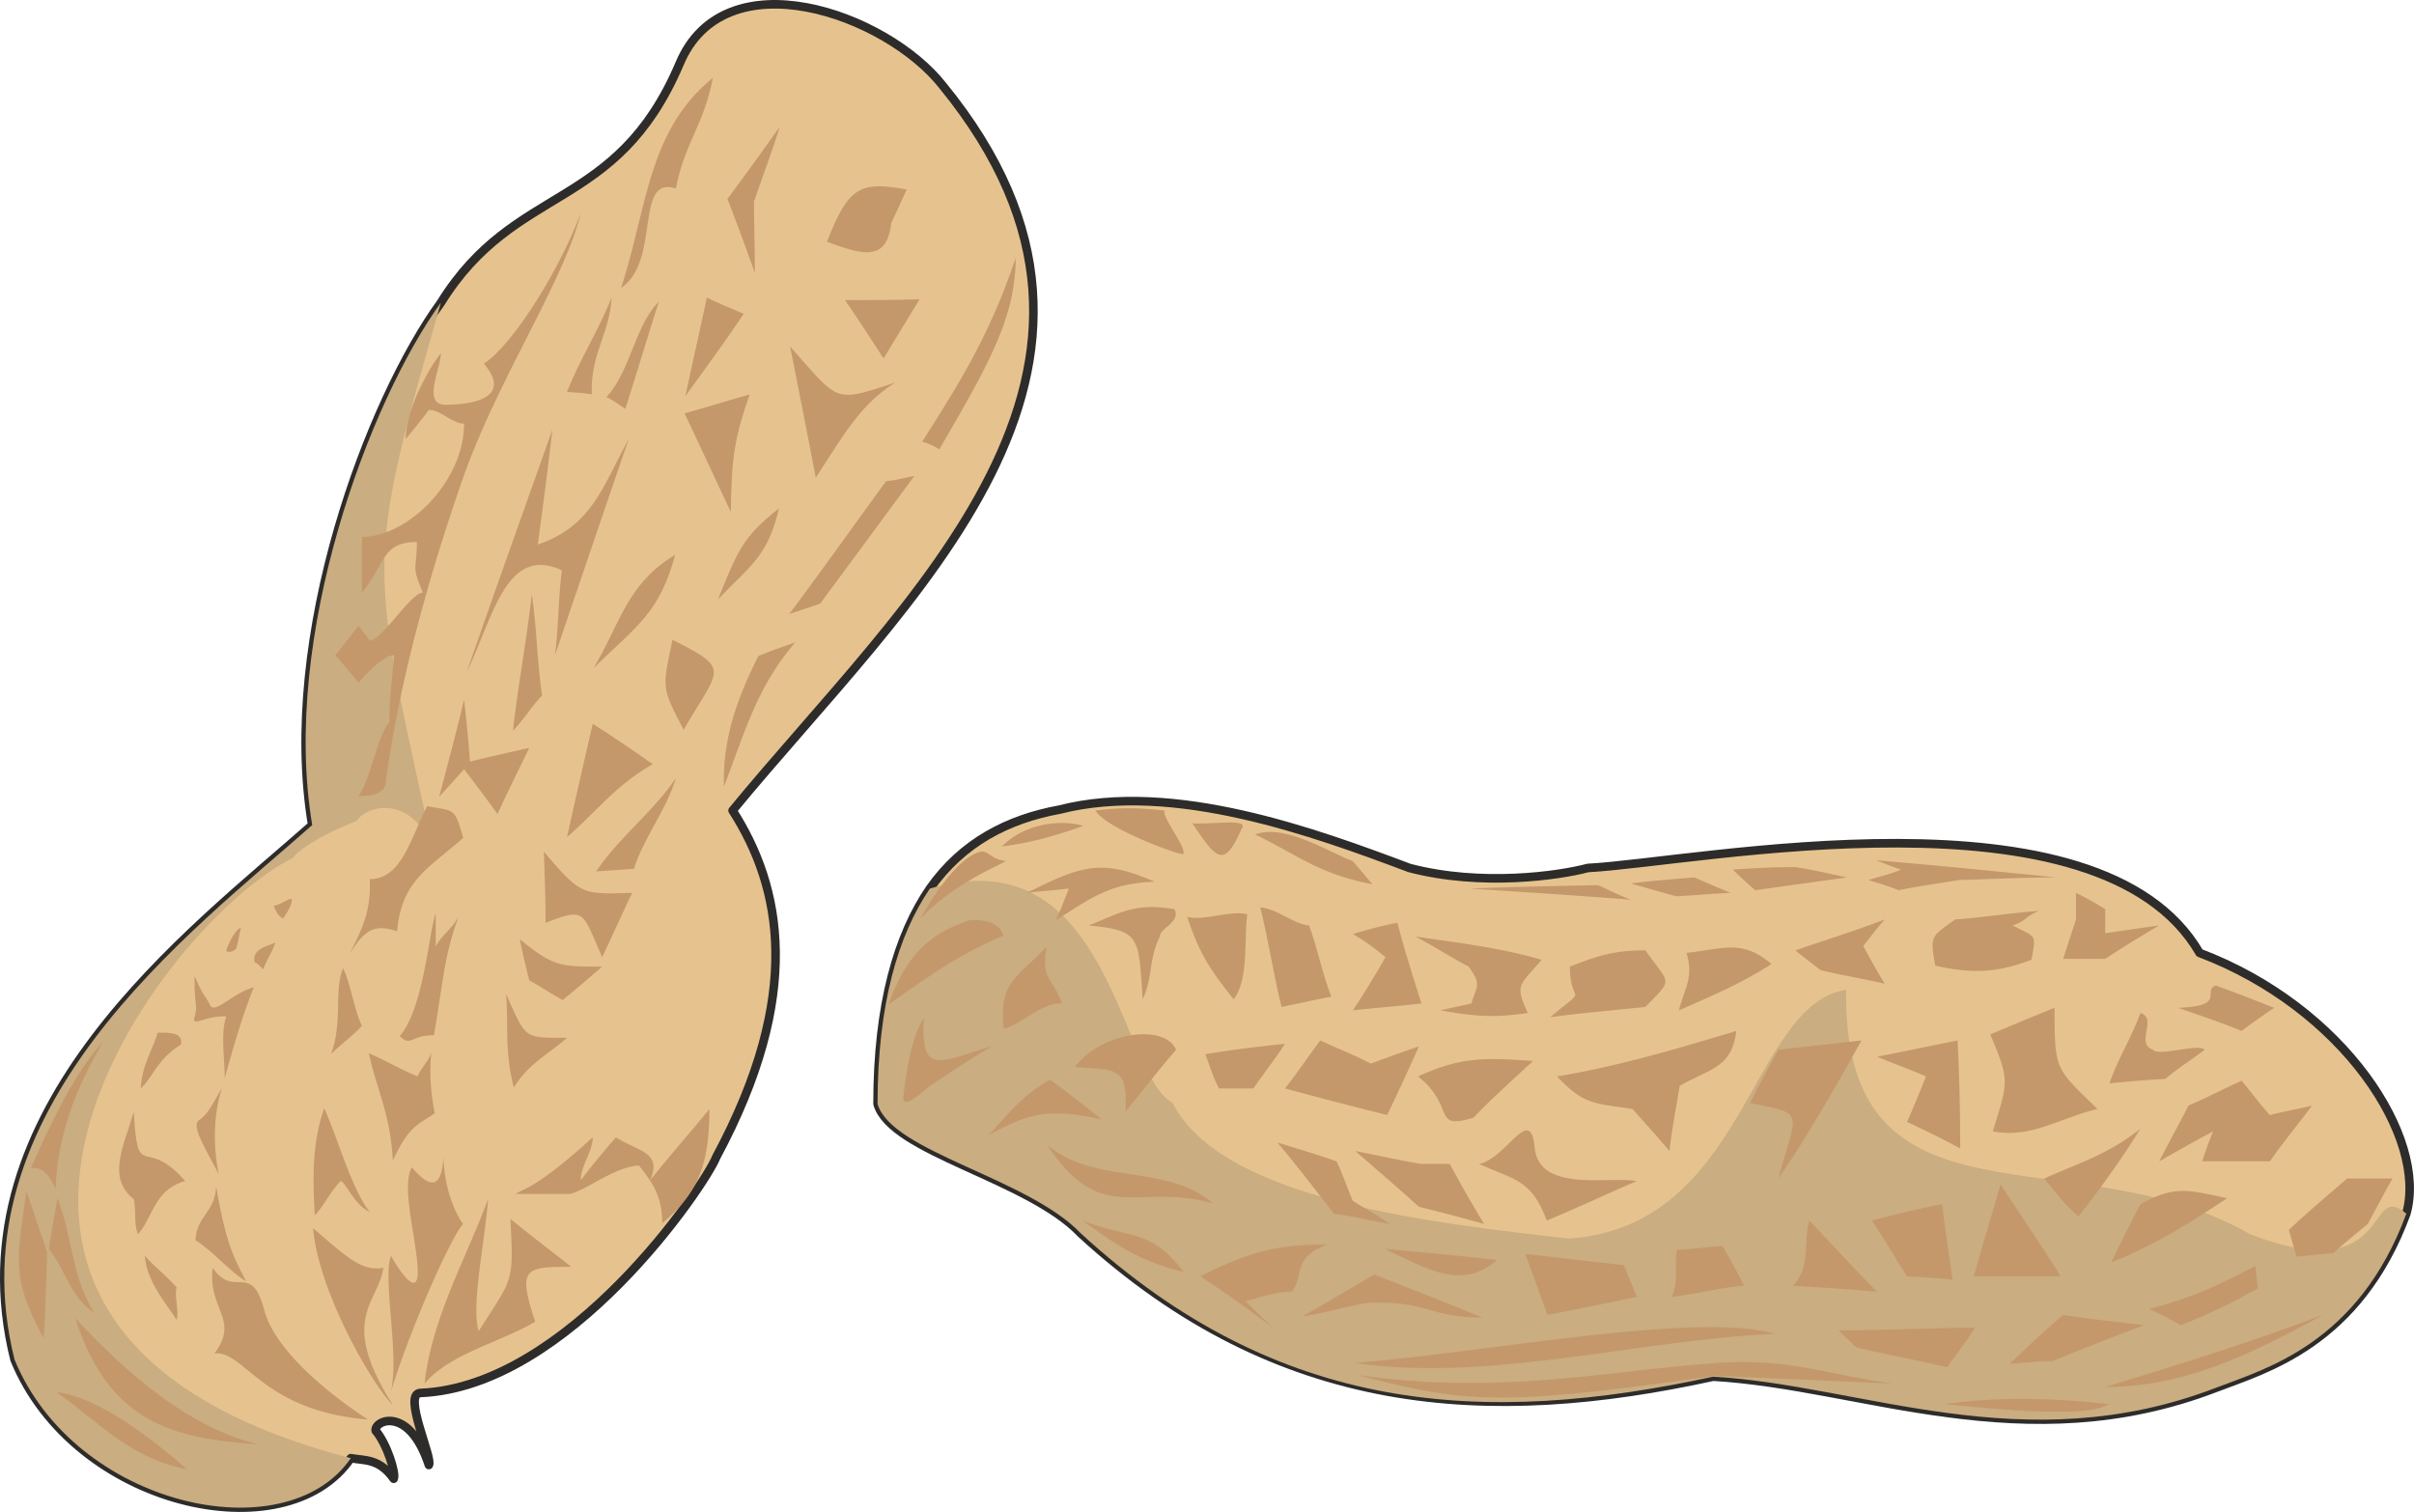 <svg xmlns="http://www.w3.org/2000/svg" width="270.13" height="169.203" viewBox="0 0 202.598 126.902"><path d="M335.15 430.449c9.288-.504 42.912-7.416 51.336 7.128 12.168 4.608 19.152 15.552 17.352 21.888-4.032 10.944-11.88 13.032-15.984 14.616-16.128 6.192-29.664-.216-42.192-.936-18.792 4.104-36.432 3.24-53.064-12.024-4.464-4.68-15.912-6.84-17.064-10.872 0-8.352 1.728-14.184 4.392-18.072 2.736-3.888 6.552-5.832 10.872-6.624 9.576-2.448 21.528 1.944 29.376 4.896 6.048 1.584 12.528.648 14.976 0z" style="fill:#e6c38e;stroke:#2d2c2b;stroke-width:.72;stroke-linecap:round;stroke-linejoin:round;stroke-miterlimit:10.433" transform="translate(-201.884 -357.597)"/><path d="M279.926 432.177c-2.664 3.888-4.392 9.72-4.392 18.072 1.152 4.032 12.6 6.192 17.064 10.872 16.632 15.264 33.84 16.2 53.064 12.024 12.528.72 26.064 7.128 42.192.936 4.104-1.584 11.952-3.672 15.984-14.616-3.456-2.952-.936 6.408-13.104 1.728-14.76-8.496-34.2.648-33.912-20.52-8.064 1.224-8.352 19.944-23.328 20.88-11.16-1.296-29.016-3.168-33.192-11.376-4.536-2.52-5.256-22.464-20.376-18z" style="fill:#caad80" transform="translate(-201.884 -357.597)"/><path d="M258.902 362.985c-5.328 12.456-13.752 9.936-20.016 20.016-5.904 8.136-13.464 27.936-10.8 43.848-10.08 8.928-30.24 23.832-24.984 44.856 5.04 12.312 22.752 16.272 28.224 8.28 1.152.216 2.376 0 3.6 1.728.216-.432-.576-2.952-1.512-4.032-.144-.864 2.808-2.16 4.464 2.88.36-.576-2.232-5.976-.72-6.048 12.456-.504 23.904-17.424 24.84-19.8 7.344-13.68 5.472-22.68 1.368-29.088 14.688-17.856 37.152-36.936 17.64-60.84-4.752-6.048-18.36-10.872-22.104-1.8z" style="fill:#e6c38e;stroke:#2d2c2b;stroke-width:.72;stroke-linecap:round;stroke-linejoin:round;stroke-miterlimit:10.433" transform="translate(-201.884 -357.597)"/><path d="M238.886 383c-5.904 8.137-13.464 27.937-10.8 43.849-10.08 8.928-30.24 23.832-24.984 44.856 5.04 12.312 22.752 16.272 28.224 8.28-41.688-10.8-15.768-45.072-4.824-50.4.216-.432 1.872-1.728 5.328-3.096.864-1.368 4.896-2.304 6.48 2.808-5.4-24.768-5.904-23.616.576-46.296z" style="fill:#caad80" transform="translate(-201.884 -357.597)"/><path d="M220.886 437.433c.216.144.792 0 .864-.36.144-.504.216-1.08.36-1.584-.432 0-1.224 1.584-1.224 1.944zm4.104-.72c-.216.72-.72 1.44-1.008 2.232-.288-.216-.36-.432-.72-.576-.288-1.152 1.152-1.368 1.728-1.656zm1.368-3.672c.144.36-.504 1.368-.72 1.656-.504-.288-.576-.648-.792-1.08.432 0 1.152-.576 1.512-.576zm52.92-38.376c3.168-4.968 5.688-9 7.848-15.408 0 5.112-2.448 9.216-6.408 16.056a5.197 5.197 0 0 0-1.44-.648zm-11.16 14.472 2.592-.864c2.664-3.6 5.256-7.128 7.92-10.728-.864.144-1.44.36-2.376.432-2.52 3.456-5.544 7.704-8.136 11.16zm-5.472 14.472c-.144-4.032 1.152-7.488 2.88-10.944 1.008-.432 2.088-.792 3.096-1.152-3.24 3.816-4.176 7.416-5.976 12.096zM219.878 471.2c2.52-.288 3.96 4.824 12.888 5.544-1.44-.936-7.632-5.112-8.712-9.216-1.08-4.104-2.52-.864-4.32-3.528-.432 3.528 2.304 4.32.144 7.2zm8.28-10.512c.432 5.256 4.968 13.176 6.696 14.832-4.608-7.272-1.224-8.496-.792-11.52-1.872.36-3.168-1.008-5.904-3.312zm-14.112 2.304c.072 2.16 2.088 4.392 2.664 5.4.216-.864-.216-1.944 0-2.736-.72-.864-2.016-1.872-2.664-2.664zm8.496 2.16c-1.152-2.232-1.728-3.384-2.52-7.992-.072 2.16-1.656 2.52-1.728 4.536 1.656 1.08 2.664 2.448 4.248 3.456zm-9.072-3.96c-.36-.792-.144-1.872-.36-2.952-2.304-1.8-.792-4.536 0-7.344.36 6.12.864 1.872 4.32 5.832-2.592.72-2.664 2.952-3.96 4.464zm6.768-5.04c-.432-2.16-.504-4.824.288-7.272-.936 1.656-1.224 2.232-1.944 2.736s.72 2.664 1.656 4.536zm.504-8.064c.792-2.808 1.44-5.112 2.448-7.632-1.8.504-3.312 2.304-3.672 1.512-.36-.792-.504-.576-1.296-2.448-.072 2.304.288 2.376 0 3.384s.792-.072 2.664 0c-.504 1.368-.144 3.384-.144 5.184zm-7.056.864c.144-2.016.936-3.096 1.44-4.68.864 0 2.16-.072 1.944 1.008-2.016 1.224-2.376 2.808-3.384 3.672zm-9.216 6.696c1.368-3.024 3.528-7.92 6.048-10.584-1.8 3.096-3.816 7.272-3.96 12.312-.792-1.656-1.368-1.8-2.088-1.728zm2.232 2.52c-.216 1.368-.504 2.808-.72 4.248 1.512 1.944 1.656 3.816 3.816 5.4-1.944-3.168-1.8-6.336-3.096-9.648zm-2.592-.576c.576 1.728 1.152 3.384 1.728 5.112-.072 2.376-.144 4.824-.288 7.2-2.664-4.896-2.304-6.408-1.44-12.312zm4.104 10.656c2.88 9.072 8.64 10.08 15.336 10.584-5.544-1.368-10.584-5.472-15.336-10.584zm-1.584 6.192c3.6.432 8.136 4.032 10.944 6.48-4.68-.936-6.984-3.6-10.944-6.48zm21.672-14.832c-.216-3.744-.144-6.264.792-9 1.224 2.736 2.232 6.624 3.816 8.712-1.368-.648-1.944-2.448-2.448-2.592-.936 1.008-1.296 1.944-2.16 2.88zm1.368-13.536c.864-.864 1.728-1.44 2.592-2.376-.648-1.296-.936-3.528-1.584-4.824-.792 1.872 0 4.392-1.008 7.2zm4.896 28.728c1.8-5.904 5.256-13.536 6.192-14.472-.432-.504-1.584-2.664-1.656-5.616-.216 3.888-2.16 1.368-2.664.864-.936 1.728.504 6.336.504 8.784 0 2.52-2.088-1.008-2.232-1.368-.792 1.872.864 9-.144 11.808zm.288-19.8c1.296-2.736 1.872-2.88 3.528-3.96-.288-1.296-.504-3.312-.288-5.112-.216.72-.936 1.368-1.152 2.016-1.44-.576-2.592-1.296-4.104-1.944.648 3.024 1.8 5.04 2.016 9zm3.456-10.512c.792-4.68.864-6.768 2.088-10.008-.432.936-1.584 1.728-1.944 2.592v-2.808c-.576 1.512-1.008 7.992-3.024 10.296 1.008.936.864-.072 2.88-.072zm-7.128-6.768c1.08-2.088 1.872-3.672 1.728-6.336 2.664 0 3.384-3.312 4.824-6.12 2.304.432 2.304.072 3.024 2.664-2.952 2.592-5.184 3.6-5.544 7.848-2.016-.72-2.808 0-4.032 1.944zm6.336 36c.576-5.472 3.6-10.728 5.328-15.48-.216 3.312-1.44 8.856-.792 11.088 2.88-4.536 2.952-3.96 2.664-9.432 1.656 1.368 3.384 2.664 5.112 4.032-3.888 0-4.536.072-3.024 4.608-3.096 1.8-7.128 2.664-9.288 5.184zm7.488-24.84c-.792-3.096-.432-5.184-.648-7.848 1.728 3.816 1.44 3.672 5.112 3.672-1.512 1.368-3.168 2.088-4.464 4.176zm.504-12.456c.216 1.152.504 2.304.792 3.456.936.504 1.872 1.152 2.808 1.656 1.152-.936 2.232-1.872 3.312-2.808-3.528 0-4.104 0-6.912-2.304zm2.16-1.368c0-2.016-.072-4.032-.144-5.976 3.096 3.6 3.096 3.6 7.416 3.456-.864 1.8-1.656 3.6-2.52 5.4-1.728-3.888-1.368-4.176-4.752-2.88zm1.8-7.2c2.376-2.016 4.032-4.32 7.2-6.12-1.656-1.152-3.312-2.304-5.04-3.384a992.07 992.07 0 0 0-2.16 9.504zm2.448 2.88c1.08-.072 2.16-.144 3.168-.216.864-2.664 2.736-4.968 3.528-7.632-1.8 2.736-4.824 5.04-6.696 7.848zm-11.088-14.4c-.648 2.736-1.368 5.4-2.088 8.136.72-.792 1.44-1.584 2.088-2.304a168.994 168.994 0 0 1 2.808 3.744c.864-1.872 1.8-3.744 2.664-5.544-1.584.36-3.24.72-4.968 1.152-.144-1.728-.288-3.456-.504-5.184zm.216-2.304c2.376-6.84 4.824-13.68 7.2-20.376-.36 3.168-.792 6.408-1.224 9.648 4.608-1.584 5.472-4.968 7.632-8.856-2.088 6.048-4.104 12.024-6.192 18.144.288-2.304.288-4.824.576-7.128-4.68-2.16-5.76 3.96-7.992 8.568zm3.888 4.896c.432-3.816 1.152-7.632 1.584-11.448.432 2.952.432 5.544.864 8.496-.792.792-1.584 2.088-2.448 2.952zm9.432-27c.936-2.952 1.872-6.048 2.808-9-2.016 2.016-2.376 5.832-4.392 7.992.576.288 1.08.648 1.584 1.008zm-4.896-1.44c1.152-2.88 2.592-5.04 3.744-7.92-.144 3.024-1.8 4.752-1.656 8.136-.72-.144-1.44-.144-2.088-.216zm9.144-17.064c.72-3.816 2.376-5.4 3.096-9.288-5.472 4.464-5.472 10.8-7.704 17.64 3.384-2.304 1.08-9.504 4.608-8.352zm-7.992 2.088c-1.368 5.616-6.984 13.968-9.864 22.176-2.88 8.208-5.4 17.352-6.48 25.416 0 1.224-1.368 1.296-2.304 1.296.936-1.152 1.584-5.04 2.592-6.192 0-2.376.36-4.464.36-5.616-1.008 0-2.952 2.304-2.952 2.304a65.237 65.237 0 0 0-1.944-2.304c.648-.792 1.296-1.656 1.944-2.448.36.432.648.792.936 1.224 1.008 0 3.456-4.032 4.464-4.032-1.008-2.376-.504-1.872-.504-4.248-2.952 0-2.664 1.872-4.608 4.248v-4.68c3.888 0 8.568-4.68 8.568-9.504-1.008 0-1.944-1.152-2.952-1.152-.576.792-1.296 1.656-1.944 2.448 0-2.448 1.944-5.976 2.952-7.2 0 1.224-1.584 4.32.36 4.32 2.304 0 5.688-.576 3.24-3.456 2.016-1.224 5.904-6.84 8.136-12.6zm1.08 38.16c2.304-3.888 2.808-7.056 6.84-9.504-1.296 4.896-3.312 6.048-6.84 9.504zm6.624-2.376c-.864 4.104-.936 3.96.936 7.56 3.024-5.256 4.032-5.04-.936-7.56zm3.816-3.384c1.656-4.104 2.088-5.256 5.112-7.632-.936 4.032-2.376 4.752-5.112 7.632zm-2.808-15.624c1.296 2.736 2.592 5.544 3.888 8.28.072-4.32.216-5.976 1.584-9.864-1.8.504-3.6 1.08-5.472 1.584zm1.872-9.72c-.576 2.736-1.224 5.544-1.8 8.28 1.656-2.304 3.312-4.536 4.896-6.912-1.008-.432-2.088-.864-3.096-1.368zm4.176-1.656a246.153 246.153 0 0 0-2.448-6.624c1.512-2.016 2.952-4.032 4.392-6.048-.648 2.088-1.44 4.176-2.16 6.264 0 2.016.072 4.032.072 5.976m2.952 6.192c.72 3.6 1.44 7.272 2.16 11.016 2.232-3.384 3.672-6.12 6.696-7.992-5.256 1.728-4.68 1.656-8.856-3.024zm4.608-3.888c2.16 0 4.176 0 6.264-.072l-3.024 4.968c-1.08-1.656-2.088-3.24-3.24-4.896zm-1.512-4.896c1.8-4.536 2.664-5.112 6.696-4.392-.432.936-.864 1.944-1.296 2.808-.36 3.24-2.304 2.736-5.4 1.584zm-13.824 82.368c2.952-2.448 3.96-4.824 3.96-9.576-1.584 1.944-3.312 3.888-4.968 5.976 1.008-2.376-.936-2.376-2.88-3.6a79.117 79.117 0 0 0-2.952 3.6c0-1.224 1.008-2.376 1.008-3.6-4.68 4.248-5.688 4.248-6.48 4.752h4.464c1.008 0 3.96-2.376 5.904-2.376.936 1.224 1.944 2.376 1.944 4.824zm108.504-25.487c-1.944 1.44-2.16 1.296-1.656 3.888 3.024.648 5.04.648 8.064-.504.432-2.232.36-1.872-1.584-2.88 1.152-.36 1.08-.792 2.232-1.224-2.808.216-4.248.504-7.056.72zm8.496-3.528c-2.664 0-5.4.144-8.136.216-1.728.288-3.384.504-5.112.864-.792-.36-1.656-.576-2.52-.864.936-.288 1.872-.504 2.736-.864a39.753 39.753 0 0 1-2.088-.792c5.112.432 10.152.936 15.12 1.44zm-15.048 15.048c2.232-.432 4.608-.936 6.768-1.368.144 2.952.216 5.976.216 9.072-1.44-.792-2.952-1.512-4.464-2.232a85.58 85.58 0 0 0 1.584-3.816c-1.296-.576-2.736-1.08-4.104-1.656zm9.504-1.872c1.728-.72 3.6-1.512 5.4-2.232 0 5.328.072 5.04 3.6 8.496-3.096.72-5.616 2.52-8.784 1.872 1.296-4.248 1.44-4.176-.216-8.136zm10.008 4.104c.648-1.944 1.872-3.888 2.592-5.904 1.512.504-.504 2.52 1.08 3.096.432.576 3.816-.576 4.32 0-1.152.864-2.304 1.584-3.312 2.448-1.584.072-3.096.216-4.68.36zm8.928-8.208c1.584.576 3.24 1.224 4.896 1.872-.936.648-1.8 1.224-2.736 1.944-1.728-.72-3.528-1.296-5.328-1.944 4.176-.144 1.944-1.44 3.168-1.872zm-9.288-4.392v-2.016a26.772 26.772 0 0 0-2.448-1.368v2.232c-.36 1.08-.72 2.16-1.08 3.312h3.528c1.512-1.008 2.952-1.872 4.536-2.808-1.584.216-3.024.432-4.536.648zm11.448 12.384c-1.44.648-2.952 1.44-4.464 2.088-.792 1.584-1.656 3.096-2.448 4.68 1.512-.864 3.024-1.728 4.536-2.52-.36.792-.648 1.656-.936 2.52h5.688c1.08-1.584 2.376-3.096 3.528-4.68-1.152.288-2.448.504-3.528.792-.864-.936-1.584-1.944-2.376-2.88zm8.856 8.208c-1.656 1.44-3.312 2.808-4.896 4.32.216.72.432 1.512.648 2.232 1.008-.072 2.088-.216 3.096-.288 1.008-.936 1.944-1.656 2.88-2.448.72-1.296 1.368-2.592 2.088-3.816h-3.816zm-7.704 7.344c.072.648.144 1.296.216 1.872-2.16 1.224-4.248 2.232-6.48 3.096a31.384 31.384 0 0 0-2.664-1.368c3.456-.864 5.76-1.944 8.928-3.6zm-16.128 4.104c-1.584 1.368-3.096 2.736-4.464 4.104 1.08-.072 2.232-.216 3.528-.216a433.89 433.89 0 0 1 7.704-3.024c-2.304-.288-4.536-.504-6.768-.864zm-16.056-7.92c1.944-.504 3.96-1.008 5.904-1.368.216 2.016.576 4.176.864 6.336-1.224-.144-2.52-.216-3.816-.288-1.008-1.584-1.944-3.168-2.952-4.68zm10.8-3.024c-.72 2.52-1.512 5.04-2.232 7.704h7.272c-1.656-2.664-3.384-5.184-5.04-7.704zm6.552 2.664c1.872-2.376 3.672-4.896 5.184-7.344-2.808 2.232-5.4 2.952-8.064 4.176.864 1.08 1.8 2.304 2.88 3.168zm2.736 3.888c.792-1.656 1.584-3.24 2.448-4.896 2.88-1.584 3.96-1.224 7.272-.504-3.456 2.304-6.048 3.888-9.72 5.4zm17.784 4.392c-6.12 3.312-11.592 6.048-18.288 6.048 6.192-1.872 12.168-3.744 18.288-6.048zm-31.752 7.488c4.464-.648 9.288-.504 13.752 0-1.872 1.224-9.288.432-13.752 0zm-85.68-32.4c-1.008 1.44-1.512 4.608-1.728 6.696 0 .792 1.008.072 2.232-1.008 1.728-1.152 3.24-2.16 5.184-3.312-4.392 1.296-5.976 2.52-5.688-2.376zm10.296-5.976c-2.736 2.808-3.96 3.024-3.6 6.84 1.296-.144 3.168-2.232 4.896-2.088-.72-2.16-1.8-1.872-1.296-4.752zm3.528-1.8c2.592-1.008 3.816-1.944 7.2-1.368.576 1.08-1.224 1.584-1.224 2.304-.936 1.872-.576 3.456-1.44 5.256-.36-5.256-.144-5.76-4.536-6.192zm8.28-.72c1.44.36 3.528-.576 5.04-.216-.288 1.944.144 5.544-1.152 7.128-1.944-2.448-2.88-3.816-3.888-6.912zm6.12-.792c.576 2.16 1.224 6.192 1.8 8.352 1.368-.288 2.736-.576 4.176-.864-.72-1.8-1.224-4.248-1.872-5.976-1.224-.072-2.736-1.44-4.104-1.512zm7.776 2.232c1.008.576 1.872 1.224 2.736 1.944a74.44 74.44 0 0 1-2.736 4.464c1.944-.216 3.816-.36 5.76-.576-.72-2.304-1.44-4.536-2.016-6.768-1.296.216-2.52.576-3.744.936zm15.84 2.16c-1.8 2.16-2.304 2.016-1.152 4.464-2.88.432-4.464.288-7.344-.216.864-.216 1.656-.36 2.592-.576.576-1.656.792-1.656-.216-3.096-1.512-.792-2.952-1.728-4.464-2.52 3.528.504 7.128.936 10.584 1.944zm.72 4.824c3.384-2.808 1.656-.864 1.656-4.248 2.376-.936 3.744-1.368 6.336-1.368 2.088 2.952 2.376 2.304 0 4.752-2.736.288-5.328.504-7.992.864zm11.448-5.4c.576 2.088-.072 2.736-.648 4.824 2.808-1.224 5.184-2.232 7.776-3.888-2.448-2.088-3.96-1.296-7.128-.936zm13.464-6.336c-2.52.36-5.184.72-7.704 1.08-.648-.576-1.296-1.152-1.872-1.728 1.8-.144 3.456-.216 5.256-.216 1.44.216 2.952.576 4.32.864zm-18.144.504c1.728-.216 3.6-.36 5.328-.504l3.024 1.296c-1.512.072-3.096.216-4.536.288-1.296-.36-2.592-.72-3.816-1.08zm-13.536.432c3.6-.144 7.2-.216 10.8-.288.936.432 1.8.864 2.736 1.224-4.608-.36-9.072-.648-13.536-.936zm-8.136-.36c-4.608-.864-6.48-2.592-9.864-4.176 2.448-.936 6.12 1.44 8.208 2.232.504.576 1.08 1.296 1.656 1.944zm-11.016-4.608c.72-.936-1.872-.432-4.104-.504 2.016 3.024 2.664 3.816 4.104.504zm-13.248-.288c-2.52.864-4.176 1.368-6.84 1.728 1.872-1.944 4.968-2.304 6.84-1.728zm-13.68 7.776c1.008-1.8 2.52-4.104 4.104-5.184 1.728-1.08 1.296.144 3.096.36-2.664 1.296-4.968 2.52-7.2 4.824zm-2.664 7.2c1.584-4.536 3.816-6.048 6.768-7.056 2.376-.144 2.664.864 2.88 1.296-3.6 1.44-6.48 3.528-9.648 5.76zm11.592-9.36c4.608-2.304 6.264-2.88 10.728-.936-3.528.144-4.968 1.08-8.28 3.24.36-.864.72-1.728 1.08-2.664-1.152.144-2.376.216-3.528.36zm13.104-3.24c.432-.432-1.944-3.312-1.512-3.672-2.304-.216-3.312-.288-5.832 0 .864 1.512 6.84 3.672 7.344 3.672zm-16.272 23.544c1.584-1.728 2.952-3.456 5.112-4.608 1.44 1.008 2.88 2.16 4.32 3.312-4.608-1.008-6.192-.432-9.432 1.296zm7.2-5.688c3.384.288 4.464-.144 4.248 3.744 1.368-1.656 2.736-3.456 4.248-5.184-.936-2.232-6.264-1.512-8.496 1.44zm10.944-1.08c.36.936.648 1.944 1.152 2.88h2.88c.864-1.224 1.8-2.448 2.664-3.744-2.232.216-4.464.504-6.696.864zm9.648-1.152c-1.008 1.368-1.944 2.736-2.952 4.032 2.88.792 5.688 1.512 8.568 2.232.936-1.944 1.8-3.816 2.664-5.76-1.296.432-2.664.936-4.032 1.44-1.368-.72-2.88-1.296-4.248-1.944zm8.208 3.024c3.6-1.656 5.616-1.584 9.648-1.296-1.08 1.008-4.032 3.672-4.968 4.752-3.6 1.08-1.44-.864-4.68-3.456zm11.664 0c5.184-.864 10.008-2.304 15.048-3.816-.36 3.096-2.232 3.168-4.752 4.608-.288 1.8-.648 3.6-.864 5.472-1.008-1.224-2.088-2.376-3.096-3.528-3.168-.504-4.032-.288-6.336-2.736zm16.2 2.232c.792-1.584 1.584-3.024 2.376-4.464 2.304-.288 4.68-.504 6.984-.792-2.304 4.104-4.32 7.704-6.984 11.592 1.584-5.76 2.304-5.4-2.376-6.336zm-2.304 12.024a48.525 48.525 0 0 1 1.8 3.312c-1.944.144-4.176.72-6.048.936.648-1.656.144-2.736.432-3.96 1.008 0 2.88-.288 3.816-.288zm-8.28 1.584c.36.936.72 1.728 1.08 2.664-2.448.504-4.896 1.008-7.488 1.512-.648-1.728-1.224-3.384-1.872-5.112 2.736.288 5.472.648 8.28.936zm12.672 5.76c-11.304.504-24.12 4.104-35.208 2.448 11.376-.936 28.656-4.32 35.208-2.448zm-24.84-14.256c2.304-.432 4.32-5.112 4.68-1.368.36 3.816 6.264 2.376 8.568 2.808-2.52 1.08-5.112 2.304-7.56 3.312-1.296-3.456-2.664-3.384-5.688-4.752zm-10.368-1.08c1.872.36 3.744.792 5.544 1.08h2.376a114.355 114.355 0 0 0 2.88 5.04c-1.8-.504-3.672-1.008-5.472-1.44-1.728-1.584-3.528-3.096-5.328-4.68zm-6.552-.72c1.656.504 3.312 1.008 4.968 1.584.504 1.008.864 2.16 1.368 3.312 1.008.648 2.088 1.224 3.096 1.944-1.584-.288-3.096-.648-4.68-.864-1.584-2.016-3.096-4.032-4.752-5.976zm18.432 9.864c-3.168-.36-6.336-.648-9.432-.936 3.312 1.512 6.408 3.6 9.432.936zm-10.296 1.224c-2.016 1.152-3.96 2.376-5.976 3.456.504.144 5.4-1.296 5.904-1.08 4.536-.144 4.68 1.224 9.144 1.224a786.604 786.604 0 0 0-9.072-3.6zm-27.432-10.872c4.032 3.384 9.936 1.512 13.896 4.896-6.264-1.8-9.36 2.016-13.896-4.896zm2.952 6.336c3.168 2.304 4.968 3.456 8.496 4.32-2.88-3.744-4.536-2.736-8.496-4.32zm9.864 4.68c2.016 1.296 4.104 2.808 6.12 4.32a68.468 68.468 0 0 1-2.304-2.232c1.368-.36 2.52-.792 3.888-.792 1.008-1.296 0-2.88 2.952-3.96-4.392 0-6.552.648-10.656 2.664zm49.968-27.36c.648.576 1.368 1.08 2.088 1.656 1.728.432 3.6.72 5.4 1.152a70.7 70.7 0 0 1-1.8-3.168c.576-.72 1.152-1.512 1.8-2.232-2.448.936-4.968 1.728-7.488 2.592zm1.152 22.68c-.504 1.8.144 3.888-1.368 5.472 2.376.144 4.68.288 7.056.504-1.944-1.944-3.816-4.032-5.688-5.976zm-8.496 12.024c6.48-.648 10.368 1.008 15.48 1.656-4.896-.216-9.936-.432-14.904-.648-17.856 2.52-20.664 2.376-30.024-.072 12.024 1.728 21.096-.36 29.448-.936zm22.392-3.024c-3.6 0-7.776.216-11.448.216.504.432.936.936 1.512 1.44 2.52.576 5.112 1.08 7.632 1.656.648-1.008 1.728-2.304 2.304-3.312z" style="fill:#c4986b" transform="translate(-201.884 -357.597)"/></svg>
